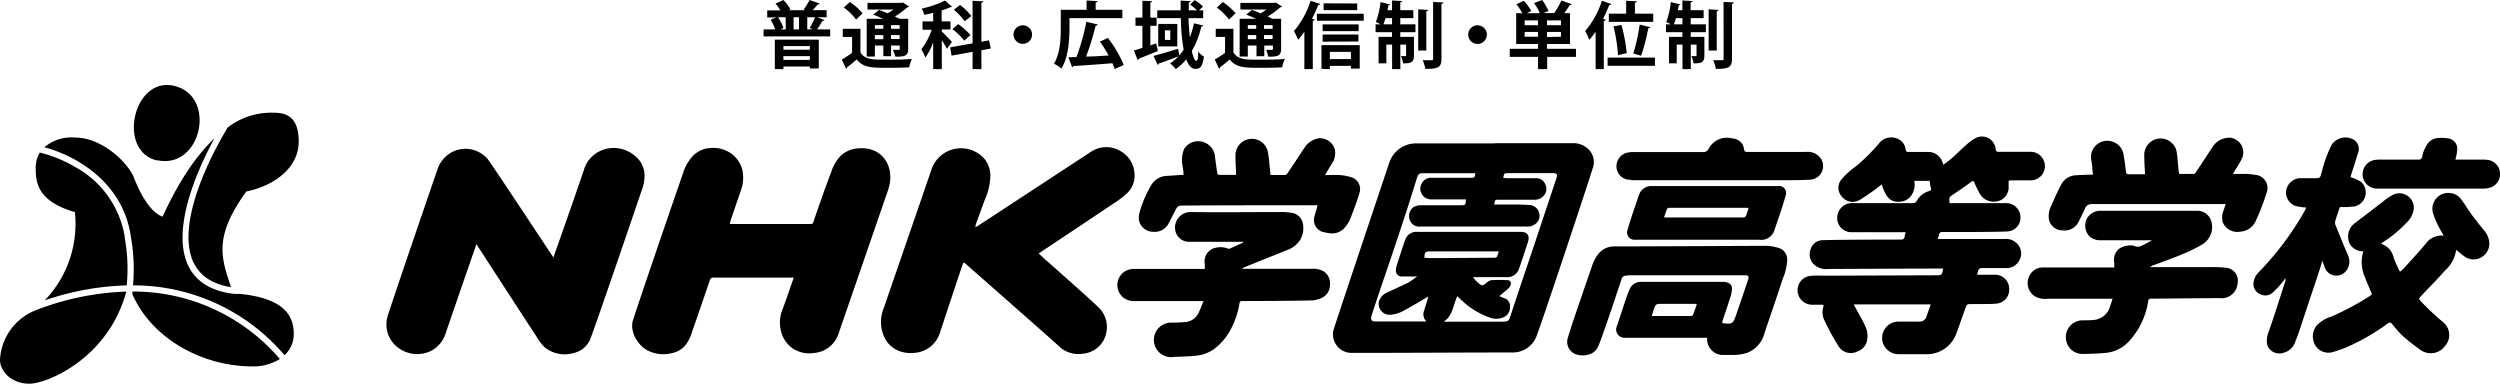 <svg xmlns="http://www.w3.org/2000/svg" viewBox="0 0 434 66.61"><defs><style>.cls-1{isolation:isolate;}.cls-2{mix-blend-mode:multiply;}</style></defs><g class="cls-1"><g id="レイヤー_2" data-name="レイヤー 2"><g id="text_contents" data-name="text, contents"><g class="cls-2"><path d="M143.13,3.46a.36.36,0,0,1-.34.14,17.51,17.51,0,0,1-.95,1.5h2.28V6.32H132.56V5.1h2a7.68,7.68,0,0,0-.78-1.68l1-.39h-1.59V1.81h2.28a8.15,8.15,0,0,0-.84-1.18L136,0a7.07,7.07,0,0,1,1.21,1.63l-.27.14h2.87l-.3-.12A10.1,10.1,0,0,0,140.54,0l1.77.62c-.05.1-.18.14-.36.14a8.65,8.65,0,0,1-.88,1h2.43V3h-1.63ZM134.51,12V6.89h7.63v5h-1.55v-.34H136V12ZM136.38,3h-1.31A7,7,0,0,1,136,4.87l-.58.23h1Zm4.21,5H136v.63h4.59ZM136,10.4h4.59V9.74H136ZM138.71,3h-.94V5.1h.94Zm2.37,2.07-.51-.22A14.49,14.49,0,0,0,141.49,3h-1.35V5.1Z"/><path d="M149.37,5V9.08c.76,1.28,2.12,1.28,4.45,1.28,1.49,0,3.28,0,4.49-.14a6.85,6.85,0,0,0-.48,1.47c-1,.06-2.33.08-3.6.08-2.92,0-4.35,0-5.5-1.45-.58.49-1.17,1-1.67,1.35,0,.15-.05.21-.18.26l-.74-1.6a18.36,18.36,0,0,0,1.78-1.15V6.41H146.3V5ZM147.53.35a10.79,10.79,0,0,1,2.22,1.95l-1.13,1.09a10.31,10.31,0,0,0-2.13-2.08Zm4.35,7.56v1.9h-1.42V3.26h2.84c-.58-.26-1.18-.52-1.7-.73l1-.81c.45.17,1,.37,1.5.6a9.16,9.16,0,0,0,1-.67h-4.5V.5h5.9l.22-.07,1.09.69a.38.38,0,0,1-.29.15,16.84,16.84,0,0,1-2.16,1.6c.29.14.55.26.76.39h1.54V8.5c0,1.23-.62,1.34-2.23,1.34A4.52,4.52,0,0,0,155,8.66h1c.15,0,.19-.06.19-.19V7.91h-1.5V9.76h-1.34V7.91Zm1.46-3.55h-1.46V5h1.46Zm-1.46,2.45h1.46V6.09h-1.46ZM156.18,5V4.36h-1.5V5Zm-1.5,1.77h1.5V6.09h-1.5Z"/><path d="M163.5,5.48c.38.34,1.51,1.51,1.75,1.81l-.86,1.19A13.71,13.71,0,0,0,163.5,7V12H162V7.35A11.14,11.14,0,0,1,160.64,10a8.33,8.33,0,0,0-.7-1.44,11.86,11.86,0,0,0,1.81-3.4h-1.6V3.71H162V2.23c-.52.14-1.05.25-1.55.35A4.2,4.2,0,0,0,160,1.49a16.53,16.53,0,0,0,4.06-1.4l1.21,1.09c-.07.07-.17.07-.31.07a11.42,11.42,0,0,1-1.49.56v1.9H165V5.12H163.5ZM172,8.43l-1.63.29V12h-1.53V9l-3.65.66-.24-1.44,3.89-.7V.14l1.87.1c0,.12-.1.2-.34.24V7.25L171.7,7Zm-4.6-1.37a11,11,0,0,0-2.06-2l1-.87a11.52,11.52,0,0,1,2.13,1.89Zm-.73-6.2a10.17,10.17,0,0,1,1.95,1.92l-1.15.91a11.47,11.47,0,0,0-1.88-2Z"/><path d="M179.17,6a1.61,1.61,0,1,1-1.61-1.61A1.62,1.62,0,0,1,179.17,6Z"/><path d="M185.66,3.15V4.9c0,2-.2,5.11-1.4,7a6.22,6.22,0,0,0-1.29-.84c1.09-1.79,1.18-4.39,1.18-6.19V1.7h4.48V.09l1.91.1c0,.12-.1.2-.33.25V1.7h4.63V3.15Zm6.67,3.43a20.64,20.64,0,0,1,2.75,4.7l-1.56.7a10.53,10.53,0,0,0-.41-1c-2.49.2-5.06.38-6.76.48a.27.27,0,0,1-.24.2l-.63-1.71,1.4-.05a38.72,38.72,0,0,0,1.71-6.12l2,.48a.42.42,0,0,1-.39.21,43.14,43.14,0,0,1-1.66,5.35c1.23,0,2.59-.11,3.92-.19a23.84,23.84,0,0,0-1.51-2.4Z"/><path d="M200.71,7.53,201,8.85c-1.2.5-2.47,1-3.31,1.35a.31.31,0,0,1-.19.24l-.65-1.68c.41-.11.91-.26,1.47-.44V4.48h-1.2V3.06h1.2V.13l1.7.08c0,.12-.1.21-.32.23V3.06h1.09V4.48h-1.09v3.4Zm5.61-4.38c.05,1.16.13,2.3.24,3.33a16.86,16.86,0,0,0,.72-2.43l1.61.37a.33.33,0,0,1-.34.19,15.42,15.42,0,0,1-1.65,4.24c.22,1,.48,1.7.77,1.71S208,10,208,8.93a3.32,3.32,0,0,0,1,.89c-.24,1.67-.58,2.14-1.47,2.14-.36,0-1-.09-1.6-1.66A9.08,9.08,0,0,1,204.12,12a5.77,5.77,0,0,0-1-1,7.17,7.17,0,0,0,1.47-1.23c-1.25.48-2.55,1-3.43,1.25a.3.3,0,0,1-.18.24l-.74-1.55c1.06-.27,2.71-.76,4.27-1.24l.21,1.16a8.48,8.48,0,0,0,.76-1A34.74,34.74,0,0,1,205,3.15h-4.1V1.79h4.06c0-.57,0-1.14,0-1.69l1.75.1c0,.13-.12.2-.34.23,0,.44,0,.9,0,1.36h1.43a8.8,8.8,0,0,0-1.21-1l.82-.77a7.48,7.48,0,0,1,1.42,1.12l-.68.67h.72V3.15Zm-5.25,1h3.31V8.06h-3.31Zm2.09,2.79V5.26h-.93V6.92Z"/><path d="M214.12,5V9.08c.75,1.28,2.11,1.28,4.44,1.28,1.5,0,3.29,0,4.5-.14a6.33,6.33,0,0,0-.48,1.47c-1,.06-2.33.08-3.6.08-2.92,0-4.36,0-5.5-1.45-.58.49-1.17,1-1.68,1.35a.25.25,0,0,1-.17.26l-.75-1.6a18.46,18.46,0,0,0,1.79-1.15V6.41h-1.62V5ZM212.28.35A11.06,11.06,0,0,1,214.5,2.3l-1.14,1.09a10.24,10.24,0,0,0-2.12-2.08Zm4.34,7.56v1.9H215.2V3.26h2.85c-.58-.26-1.19-.52-1.7-.73l1-.81c.45.17,1,.37,1.49.6a8.43,8.43,0,0,0,1-.67h-4.51V.5h5.91l.21-.07,1.1.69a.39.39,0,0,1-.29.15,16.31,16.31,0,0,1-2.17,1.6c.29.14.56.26.77.39h1.54V8.5c0,1.23-.62,1.34-2.23,1.34a5.42,5.42,0,0,0-.38-1.18h1c.15,0,.19-.06.19-.19V7.91h-1.5V9.76h-1.35V7.91Zm1.46-3.55h-1.46V5h1.46Zm-1.46,2.45h1.46V6.09h-1.46ZM220.93,5V4.36h-1.5V5Zm-1.5,1.77h1.5V6.09h-1.5Z"/><path d="M226.44,5.5a12.74,12.74,0,0,1-1.09,1.41,13.14,13.14,0,0,0-.72-1.52A15.12,15.12,0,0,0,227.52.13L229.2.7c0,.11-.17.17-.36.16a23.25,23.25,0,0,1-1.08,2.4l.47.13c0,.11-.11.2-.33.21V12h-1.46Zm2.17-3.12h8.13V3.6h-8.13Zm.8,9.58V7.84h6.64v4.07h-1.53v-.47h-3.66V12Zm6.45-7.73V5.4h-6.25V4.23Zm-6.25,3V6h6.21V7.21Zm6-6.63V1.76h-5.83V.58ZM234.52,9h-3.66v1.25h3.66Z"/><path d="M243.09,3.15V4.22h2.63V5.59h-2.63V6.4h2.37V9.63c0,1.2-.48,1.37-1.89,1.37a4.76,4.76,0,0,0-.36-1.26c.32,0,.64,0,.75,0s.14,0,.14-.16V7.74h-1V12h-1.43V7.74h-1V11h-1.35V6.4h2.33V5.59H238.8V4.22h.87c-.28-.14-.58-.29-.82-.39a14.44,14.44,0,0,0,.81-3.47l1.66.41a.28.28,0,0,1-.3.15c0,.28-.11.57-.16.85h.8V.08l1.76.1c0,.12-.1.18-.33.22V1.77h2.26V3.15Zm-2.57,0a8.37,8.37,0,0,1-.36,1.07h1.5V3.15Zm7.41-1.43c0,.12-.1.19-.32.23V8.77H246.2V1.62Zm.86-1.38,1.78.08c0,.12-.1.21-.33.25v9.54c0,1.47-.55,1.75-2.8,1.75a6.86,6.86,0,0,0-.46-1.51c.67,0,1.31,0,1.53,0s.28-.06.28-.27Z"/><path d="M258.12,6a1.62,1.62,0,1,1-1.62-1.61A1.62,1.62,0,0,1,258.12,6Z"/><path d="M273.59,8.47v1.4h-5V12H267V9.87h-4.91V8.47H267V7.64h-3.79V2.29h1.07A12.29,12.29,0,0,0,263.25.73l1.3-.59a10.43,10.43,0,0,1,1.28,1.77l-.77.38h2.25a8.48,8.48,0,0,0-1-1.75L267.71,0a9.94,9.94,0,0,1,1.12,1.91l-.91.36h1.88A12.82,12.82,0,0,0,271.06.08l1.81.65c-.05.09-.18.14-.37.14a11.71,11.71,0,0,1-.95,1.42h1V7.64h-4v.83ZM267,4.38V3.54h-2.32v.84Zm-2.32,2H267V5.54h-2.32Zm6.3-2V3.54h-2.42v.84Zm0,2V5.54h-2.42v.88Z"/><path d="M279.72.7c-.05.11-.16.17-.35.16-.32.8-.68,1.62-1.08,2.4l.46.13c0,.11-.11.2-.33.21V12H277V5.5a11.64,11.64,0,0,1-1.09,1.41,11.68,11.68,0,0,0-.72-1.52,15.29,15.29,0,0,0,2.9-5.26ZM287.3,10v1.42h-8.22V10Zm-5-7.63V.13l1.86.1c0,.12-.1.2-.34.24v1.9H287V3.8h-7.71V2.37Zm-1.41,7.2a30.66,30.66,0,0,0-.78-5l1.38-.23a29,29,0,0,1,.91,4.89Zm4,.1c-.08,0-1.35-.39-1.35-.4a31.63,31.63,0,0,0,1.11-5l1.86.45a.41.41,0,0,1-.37.19A34.21,34.21,0,0,1,284.9,9.67Zm0,0h0Z"/><path d="M293.51,3.15V4.22h2.63V5.59h-2.63V6.4h2.37V9.63c0,1.2-.48,1.37-1.89,1.37a4.43,4.43,0,0,0-.37-1.26c.33,0,.64,0,.76,0s.14,0,.14-.16V7.74h-1V12h-1.44V7.74h-1V11h-1.34V6.4h2.32V5.59h-2.85V4.22h.86c-.27-.14-.57-.29-.81-.39a14,14,0,0,0,.8-3.47l1.66.41c0,.09-.13.16-.3.15,0,.28-.1.57-.15.85h.79V.08l1.77.1c0,.12-.1.18-.33.22V1.77h2.25V3.15Zm-2.57,0a10.28,10.28,0,0,1-.36,1.07h1.49V3.15Zm7.4-1.43c0,.12-.1.19-.31.23V8.77h-1.41V1.62Zm.87-1.38L301,.42c0,.12-.1.21-.33.25v9.54c0,1.47-.55,1.75-2.81,1.75a6.32,6.32,0,0,0-.45-1.51c.67,0,1.31,0,1.52,0s.29-.06.29-.27Z"/></g><path d="M259.53,24.86c4.42,0,8.84,0,13.25,0a3.8,3.8,0,0,1,2.78.88,3.07,3.07,0,0,1,1,3.27c-.69,2.33-9.38,28.47-9.91,29.57a4.4,4.4,0,0,1-4.18,2.61c-9.26,0-18.51.08-27.76.07a3.21,3.21,0,0,1-3.08-4.39c.8-2.55,8.76-26.25,9.54-28.6a4.89,4.89,0,0,1,4.71-3.38c4.55,0,13.66,0,13.66,0m-5,9.72h-6a1.86,1.86,0,0,1-1.78-2.68,1.81,1.81,0,0,1,1.8-1.06h6.77c.63,0,.75-.12.76-.8l-.18,0H247c-.6,0-.82.17-1,.77-.58,1.84-1.14,3.69-1.74,5.52q-1.63,5-3.31,9.94C240,49.09,239,52,238.1,54.81c-.22.68,0,1,.71,1,2.78,0,5.57,0,8.35,0a4.45,4.45,0,0,0,.47,0,1.73,1.73,0,0,1-.45-1.76c.22-.68.43-1.36.64-2.05.05-.14.07-.29.13-.54l-.25.16c-1.32.77-2.62,1.58-4,2.3a5.36,5.36,0,0,1-2.58.73,1.91,1.91,0,0,1-1.73-2.34,2.47,2.47,0,0,1,1.39-1.52c1.26-.58,2.52-1.16,3.77-1.77A16,16,0,0,0,246,48l-.58,0h-2.1a1,1,0,0,1-1-1,3.7,3.7,0,0,1,.16-.93c.36-1.15.74-2.3,1.12-3.45a9.52,9.52,0,0,1,.39-1.1,2,2,0,0,1,1.92-1.27c2.48,0,5,0,7.44,0l10.63,0c1.11,0,1.65.57,1.27,1.75-.43,1.36-.89,2.71-1.34,4.06l-.21.59a2.12,2.12,0,0,1-2.21,1.46h-5.76a4.53,4.53,0,0,0,.89,1c.7.57.7.55,1.42,0a1.83,1.83,0,0,1,.81-.47,23,23,0,0,1,2.87,0c.56,0,.74.57.42,1.06a2.76,2.76,0,0,1-.37.46l-1.47,1.23a8.34,8.34,0,0,0,.83.36,1.41,1.41,0,0,1,1,1.51,1.84,1.84,0,0,1-.86,1.69,3.17,3.17,0,0,1-2.72.15,13.45,13.45,0,0,1-4.24-2.46c-.44-.38-.86-.79-1.33-1.22-.71,1.54-.77,3.38-2.34,4.42a4.53,4.53,0,0,0,.72,0c3,0,6,0,9,0,1.64,0,1.53,0,2-1.43,1.16-3.54,2.36-7.07,3.55-10.6l4.29-12.87c.22-.66.08-.88-.6-.88l-7.77,0c-.7,0-.7,0-.87.81a4.35,4.35,0,0,0,.52.06c1.73,0,3.47,0,5.2,0a1.68,1.68,0,0,1,1.59,1.08,1.75,1.75,0,0,1-.15,1.8,2.07,2.07,0,0,1-1.84.86c-2,0-4,0-6,0-.76,0-.78,0-.87.84,1,0,2.06,0,3.1,0a31.4,31.4,0,0,1,3.22.1,1.85,1.85,0,0,1,1.24,2.83,2.18,2.18,0,0,1-1.94.89H246.53a1.71,1.71,0,0,1-1.73-1,1.94,1.94,0,0,1,.57-2.36,2.58,2.58,0,0,1,1.28-.34c2.34,0,4.69,0,7,0,.71,0,.79-.08.82-.88m-7.21,10c.23,0,.45.05.67.05h2.33l9.22-.06a.52.52,0,0,0,.4-.18,6.21,6.21,0,0,0,.3-.92h-11.9c-.82,0-1,.18-1,1.1"/><path d="M335,31.4h-2.68a3.31,3.31,0,0,1-.85,2.94,2.86,2.86,0,0,1-1.49.67c-1.69.2-2.58-.64-3.31-3-.56.43-1.09.87-1.66,1.26-.79.54-1.57,1.11-2.41,1.57a2.42,2.42,0,0,1-2.95-.82,2.25,2.25,0,0,1,0-2.84,13.28,13.28,0,0,1,2.61-2.36,33.24,33.24,0,0,0,3.9-3.88,2.69,2.69,0,0,1,4.15-.21,2.4,2.4,0,0,1,.5,1.17c.06.42.21.49.58.48h3.29a2.56,2.56,0,0,1,2.54,1.81l.15.41c.51-.39,1-.73,1.47-1.14.93-.83,1.81-1.71,2.75-2.53a6.7,6.7,0,0,1,1.32-.93,2.39,2.39,0,0,1,3.54,1.91c.07.43.23.44.55.44,1.9,0,3.8,0,5.71,0A2.52,2.52,0,0,1,355,28.84a2.46,2.46,0,0,1-2.33,2.46l-3.28,0c-.23,0-.45.05-.69.07,0,.47,0,.89,0,1.31A2.49,2.49,0,0,1,346.42,35a2.79,2.79,0,0,1-2.88-1.66,16.89,16.89,0,0,1-.8-1.66c-.13-.27-.23-.33-.51-.13-1,.76-2.09,1.49-3.15,2.21-.73.49-.75.48-.63,1.5h.84c3,0,6.06,0,9.08,0a2.48,2.48,0,0,1,2.38,2.35,2.39,2.39,0,0,1-2.12,2.56c-1.51.11-9.08.12-11.35.1-.42,0-.61.12-.69.51,0,.22-.12.43-.2.71a4.8,4.8,0,0,0,.52,0c3.67,0,7.34,0,11,0a2.69,2.69,0,0,1,2.5,1.09,2.41,2.41,0,0,1,.17,2.57,2.5,2.5,0,0,1-2.37,1.39c-1.35,0-2.71,0-4.06,0-.45,0-.68.13-.76.55,0,.18-.11.36-.18.6.2,0,.35,0,.49,0,.88,0,1.77,0,2.65,0a2.43,2.43,0,0,1,2.44,2.43,2.39,2.39,0,0,1-2,2.56c-.87.16-4.27.08-5.06.12a.53.53,0,0,0-.39.31c-.57,1.55-1.09,3.11-1.67,4.65a5.45,5.45,0,0,1-5.39,3.73h-4.57a2.89,2.89,0,0,1-2.82-1.9,2.83,2.83,0,0,1,2.67-3.76q1.79,0,3.57,0a1.2,1.2,0,0,0,1.29-.85c.25-.69.49-1.38.76-2.14H321.83a4.59,4.59,0,0,0,.21.44c.6,1.12,1.26,2.21,1.77,3.36a3.73,3.73,0,0,1,.15,3A2.58,2.58,0,0,1,322.48,61a2.51,2.51,0,0,1-3.37-1,41,41,0,0,1-2.43-4.47,3.07,3.07,0,0,1-.14-2.29,2.56,2.56,0,0,0,0-.34h-1.93a2.53,2.53,0,0,1-2.54-2.23,2.51,2.51,0,0,1,2-2.75,14.38,14.38,0,0,1,2.37-.06l19.62-.07c1,0,1.09,0,1.26-1.17l-.43,0c-4.8,0-17.77.07-19.45.07a3.14,3.14,0,0,1-2.68-.92,2.44,2.44,0,0,1-.43-2.5,2.16,2.16,0,0,1,2-1.57c2.19-.09,11.25-.12,13.6-.1.43,0,.65-.11.72-.54,0-.23.11-.46.18-.75h-9.58a2.44,2.44,0,0,1-2.27-2,2.58,2.58,0,0,1,2.72-3.05c3.44,0,6.89,0,10.33,0a.72.72,0,0,0,.72-.4,3.64,3.64,0,0,1,2.2-1.71c.25-.08.35-.18.25-.49a8.54,8.54,0,0,1-.2-1.23"/><path d="M82.73,42.33c-.32.88-4.45,12.85-5.29,15.31a5.34,5.34,0,0,1-2.35,3.14,5.5,5.5,0,0,1-6.63-1,5,5,0,0,1-1.09-5.12c.55-1.86,7.5-22.18,8.53-25.1A5.2,5.2,0,0,1,79.49,26a5.13,5.13,0,0,1,5.15,1.58c1,1.31,11.23,16.85,11.43,17.11.2-.52,3.71-10.53,5.27-15.1a5.26,5.26,0,0,1,3.1-3.49,5.61,5.61,0,0,1,5.82,1,4.29,4.29,0,0,1,1.62,3.68,6.69,6.69,0,0,1-.39,2c-1.38,4.08-8.19,24-8.92,25.83a4.08,4.08,0,0,1-2.93,2.66,5.51,5.51,0,0,1-5.11-1,9.09,9.09,0,0,1-1.45-1.94c-1.77-2.66-9.81-15.09-10.35-15.9"/><path d="M137.79,48.19c-.8,0-10,0-13.89,0a.59.59,0,0,0-.68.48q-1.52,4.48-3.1,9a6.4,6.4,0,0,1-1.33,2.49,4.19,4.19,0,0,1-2.14,1.14,6,6,0,0,1-4.06-.38,4.89,4.89,0,0,1-2-1.8,4.51,4.51,0,0,1-.81-3.17C110,55,117,34.57,118.51,30.27A7.81,7.81,0,0,1,120.35,27a4.56,4.56,0,0,1,2.83-1.29,5.27,5.27,0,0,1,3.07.54,4.92,4.92,0,0,1,2.65,3.38,6.57,6.57,0,0,1-.31,3.51q-.91,2.65-1.82,5.31c0,.13,0,.27-.09.44,1.43,0,10.72,0,14,0a.46.46,0,0,0,.53-.39c1-2.9,2-5.8,3.11-8.69A6.83,6.83,0,0,1,146,27a4.75,4.75,0,0,1,3-1.24,5.59,5.59,0,0,1,3.21.61A4.81,4.81,0,0,1,154.5,30c.27,1.64-.37,3.1-.88,4.59-1.38,4-6.76,19.59-8.08,23.42a4.86,4.86,0,0,1-4.27,3.27,5.26,5.26,0,0,1-3.44-.65,5.14,5.14,0,0,1-2.34-3.59,5.84,5.84,0,0,1,.31-3.2c.67-1.79,1.28-3.6,1.91-5.4l.08-.27"/><path d="M169.4,39.44c1-.63,16.8-11,19.86-13a4.81,4.81,0,0,1,5.59,0,4.64,4.64,0,0,1,2.07,3.42,4.18,4.18,0,0,1-1.23,3.65,15.62,15.62,0,0,1-2.37,1.81c-1.85,1.25-10.48,7-13,8.67.53.48,1,1,1.54,1.41,1.57,1.4,7.54,6.67,8.88,8a4.65,4.65,0,0,1,1.37,4,4.52,4.52,0,0,1-4.11,4,4.85,4.85,0,0,1-4.21-1.34c-1.07-1-15.46-13.65-16.27-14.36a1.23,1.23,0,0,0-.26-.13c-.08.21-.17.39-.23.58-.32.91-2.92,8.79-3.93,11.82a5,5,0,0,1-4.36,3.29,5.58,5.58,0,0,1-2.78-.38,4.64,4.64,0,0,1-2.33-2.12,6.27,6.27,0,0,1-.22-5.24c1.66-4.85,7.19-20.84,8.26-24A5.42,5.42,0,0,1,171,27.69a4.88,4.88,0,0,1,.93,2.65,11,11,0,0,1-1,4.42c-.53,1.44-1.05,2.88-1.57,4.31a1.83,1.83,0,0,0,0,.37"/><path d="M296.34,58.64l-.47,0c-4.06,0-13.35,0-13.92,0a1.44,1.44,0,0,1-1.33-1.83c.5-1.41.94-2.85,1.42-4.27.27-.79.53-1.59.88-2.36a2.1,2.1,0,0,1,2-1.25c2.88,0,5.76,0,8.63,0l5.43,0c1,0,1.65.32,1.69,1.1a4.9,4.9,0,0,1-.32,1.67c-.43,1.37-.9,2.73-1.35,4.1a1.43,1.43,0,0,0,0,.29l.07,0c1.64.22,1.78.14,2.32-1.42.71-2.08,1.42-4.15,2.12-6.23.13-.38,0-.61-.43-.65a2.84,2.84,0,0,0-.41,0H283a6.11,6.11,0,0,0-.85.08.78.78,0,0,0-.67.64c-1,3-2,6.07-3.09,9.1-.26.77-.53,1.53-.84,2.28a2.57,2.57,0,0,1-2,1.72,3.51,3.51,0,0,1-2.3-.25,2.32,2.32,0,0,1-1.14-2.48c.41-1.43.88-2.84,1.36-4.25,1-2.92,2-5.84,3-8.74a6.84,6.84,0,0,1,1.16-2,3.53,3.53,0,0,1,2.78-1.11c4.36,0,21.37-.09,25.52-.1a7.87,7.87,0,0,1,3.08.45A2.09,2.09,0,0,1,310.26,45a9.07,9.07,0,0,1-.78,3.4c-1,3.14-2.12,6.28-3.16,9.42a5,5,0,0,1-3,3.43,8.19,8.19,0,0,1-2.22.37c-.71,0-1.42,0-2.14,0A2.73,2.73,0,0,1,296.36,59c0-.11,0-.21,0-.34m-1.81-5.85a.88.88,0,0,0-.17-.06h-5.81c-1.14,0-1.14,0-1.52,1.11-.1.3-.19.61-.32,1h1.57l5.15,0c.15,0,.4-.08.45-.19.24-.59.44-1.2.65-1.81"/><path d="M209.14,46.74a8.23,8.23,0,0,0,0-1,2.4,2.4,0,0,1,2-2.75,3.4,3.4,0,0,1,1.92.13.66.66,0,0,0,.38.06c.79-.34,1.56-.71,2.34-1.06,0,0,0-.09,0-.14h-.45c-2.94,0-5.88,0-8.82,0A2.43,2.43,0,0,1,204,39.81a2.69,2.69,0,0,1,2.61-3c5.21.07,10.42,0,15.63,0a11,11,0,0,1,2.29.19,2.34,2.34,0,0,1,1.7,2.18,3.9,3.9,0,0,1-.43,2.3,4.35,4.35,0,0,1-2.28,1.9c-2.48,1-5,2-7.45,3a1.08,1.08,0,0,0-.44.28h.47c3.88,0,7.77,0,11.65,0a3.72,3.72,0,0,1,2,.42,2.54,2.54,0,0,1,1.12,2.52,2.39,2.39,0,0,1-1.2,2,4.61,4.61,0,0,1-1.78.55c-2.82.08-11,.12-12.28.11-.3,0-.38.12-.43.38a14.36,14.36,0,0,1-1.21,3.9,10.26,10.26,0,0,1-3.31,4.13,6.72,6.72,0,0,1-3.12,1.09c-1.2.11-2.41.17-3.62.18a3,3,0,1,1-.38-5.93c.7,0,1.4-.05,2.09-.09a2.78,2.78,0,0,0,2.42-1.58c.33-.64.57-1.33.88-2.08H196.73a2.76,2.76,0,0,1-2.65-2,2.8,2.8,0,0,1,2.81-3.57h12.25Z"/><path d="M373.29,46.37h10.56a22.34,22.34,0,0,1,2.59.11,2.26,2.26,0,0,1,2,2.76,2.78,2.78,0,0,1-3.09,2.52c-4,0-7.91.07-11.87.09-.34,0-.48.06-.56.46a13.11,13.11,0,0,1-3.52,7.14,6.23,6.23,0,0,1-3.86,1.81c-1.32.13-2.66.16-4,.19a2.87,2.87,0,0,1-2.88-2.51,2.9,2.9,0,0,1,2.84-3.33c.66,0,1.31,0,2-.07a3.19,3.19,0,0,0,2.8-2.35c.16-.41.28-.83.45-1.33h-.62c-3.54,0-7.08,0-10.62,0a3.6,3.6,0,0,1-2.35-.48,2.73,2.73,0,0,1-1-3.16,2.61,2.61,0,0,1,2.43-1.79c2.7,0,11,0,12.45,0,0-.28,0-.47,0-.66-.31-2,.85-3.09,2.72-3.17a1.79,1.79,0,0,1,.8.11,1.41,1.41,0,0,0,1.32-.1,16.24,16.24,0,0,0,1.69-.9h-8.82a2.94,2.94,0,0,1-1.94-.6,2.72,2.72,0,0,1-.54-3.14,2.68,2.68,0,0,1,2.52-1.38c5.54,0,11.08,0,16.63,0a2.52,2.52,0,0,1,2.43,1.71,3.53,3.53,0,0,1-1.33,4A22.85,22.85,0,0,1,379,44.07c-1.72.73-3.49,1.36-5.24,2-.12,0-.23.13-.47.26"/><path d="M413.33,42.3a3.31,3.31,0,0,1,2.23,2.49c.25.7.59,1.38.89,2.07a2.2,2.2,0,0,0,.2.3,7.79,7.79,0,0,0,.66-.58c1.26-1.4,2.55-2.77,3.75-4.22a3.38,3.38,0,0,1,3.16-1.45c-.35-.65-.7-1.22-1-1.82a15.07,15.07,0,0,1-.79-1.91,2.75,2.75,0,0,1,2.81-3.68,2.7,2.7,0,0,1,2.09,1.2c.61.81,1.12,1.69,1.71,2.5s1.39,1.8,2.1,2.69a3.72,3.72,0,0,1,1,2.19,2.73,2.73,0,0,1-4.49,2.3c-.42-.3-.79-.65-1.26-1A5.92,5.92,0,0,1,424.42,47c-1.36,1.55-2.81,3-4.24,4.52-.27.29-.23.43,0,.7a42.74,42.74,0,0,0,4,3.75,2.88,2.88,0,0,1,.2,4.18,3,3,0,0,1-2.13,1.16,3.17,3.17,0,0,1-2.16-.63c-1-.75-2-1.48-2.92-2.31a19.82,19.82,0,0,1-1.88-2.1c-.24-.28-.41-.38-.77-.12a36.78,36.78,0,0,1-7,4.06,20,20,0,0,1-2.63.93,2.66,2.66,0,0,1-3-1.26,3.07,3.07,0,0,1,.26-3.35,6,6,0,0,1,2.6-1.58,46.55,46.55,0,0,0,6.78-3.65c.3-.19.19-.34.1-.56-.39-.92-.78-1.85-1.15-2.78a6.35,6.35,0,0,1-.2-4.34A2.61,2.61,0,0,1,408,42.47a2.88,2.88,0,0,1,.68-3.64c1.7-1.3,3.41-2.59,5.09-3.9a8.21,8.21,0,0,1,1.94-1.24A2.53,2.53,0,0,1,419.05,36a3.87,3.87,0,0,1-1.24,2.62A20.7,20.7,0,0,1,413.75,42a4.83,4.83,0,0,0-.42.31"/><path d="M214.58,30.39c0-1.19-.12-2.3-.1-3.42a2.84,2.84,0,0,1,5.63-.56,21.6,21.6,0,0,1,.29,2.42c.06.51.11,1,.16,1.55.89,0,1.72,0,2.56,0a.64.64,0,0,0,.39-.3c1-1.46,1.93-2.92,2.91-4.37A3.59,3.59,0,0,1,229,24a2.68,2.68,0,0,1,2.74,2,3.36,3.36,0,0,1-.64,2.59c-.35.58-.7,1.15-1.08,1.8.9,0,1.71-.05,2.5,0a8.05,8.05,0,0,1,2.08.39A2.12,2.12,0,0,1,236,33.5a39.41,39.41,0,0,1-1.33,3.78,5.77,5.77,0,0,1-1.44,2.47,2.9,2.9,0,0,1-2.52.72,9.43,9.43,0,0,1-1.06-.2,2.16,2.16,0,0,1-1.49-2.59c.11-.48.28-1,.42-1.42a6,6,0,0,0,.12-.63c-1.2,0-21.76,0-23.76.07a.88.88,0,0,0-.67.4c-.49.85-.89,1.75-1.36,2.61a2.72,2.72,0,0,1-2.72,1.53,2.5,2.5,0,0,1-2.46-2,3.42,3.42,0,0,1,.11-1.42,19.79,19.79,0,0,1,2-4.65,3.24,3.24,0,0,1,2.64-1.63l3-.2c-.05-.47-.07-.95-.16-1.41a5,5,0,0,1,.24-3.05,2.82,2.82,0,0,1,2.73-1.35,2.93,2.93,0,0,1,2.65,2.86c.13.89.24,1.79.38,2.68a.42.42,0,0,0,.26.29c1,0,2.05,0,3,0"/><path d="M363.33,30.25c-.09-.81-.13-1.59-.26-2.35a2.82,2.82,0,0,1,3.59-3.33,2.79,2.79,0,0,1,2,2.35c.17.88.27,1.78.38,2.68.07.61.09.65.72.65.87,0,1.75,0,2.62,0-.05-1.12-.14-2.16-.13-3.2A2.83,2.83,0,0,1,377,24.8a2.61,2.61,0,0,1,.89,1.73c.14.94.2,1.89.29,2.84,0,.26.07.51.12.82.85,0,1.71,0,2.57,0,.11,0,.25-.16.32-.27,1-1.47,1.94-2.95,2.92-4.42a3.43,3.43,0,0,1,3.21-1.58,2.58,2.58,0,0,1,1.76,3.84c-.36.69-.8,1.34-1.19,2-.07.11-.12.23-.23.43.62,0,1.16,0,1.7,0a13,13,0,0,1,2.26.18,2.27,2.27,0,0,1,1.84,3.14,36.25,36.25,0,0,1-1.8,4.71,3.17,3.17,0,0,1-2.79,2,2.75,2.75,0,0,1-3-1.62,3.23,3.23,0,0,1,.14-2.08l.38-1.09c-.34,0-.61,0-.89,0-3.07,0-17.94,0-22.29,0a1.21,1.21,0,0,0-1.25.76c-.35.73-.67,1.48-1.06,2.19A2.7,2.7,0,0,1,358.12,40a2.41,2.41,0,0,1-2.43-1.9,4,4,0,0,1,.34-2.24c.6-1.33,1.16-2.68,1.87-3.95a3,3,0,0,1,2.48-1.48c.83-.08,1.67-.07,2.5-.11l.45,0"/><path d="M408.06,30.74a10.93,10.93,0,0,1,1.74.77,2.47,2.47,0,0,1-1.23,4.35c-.39,0-.79.07-1.18.09H406.2c-.29.86-.59,1.68-.82,2.51a1.19,1.19,0,0,0,.11.73c.67,1.65,1.34,3.32,2.06,5a2.58,2.58,0,0,1-.48,3.07,2.14,2.14,0,0,1-3.49-.82,6.65,6.65,0,0,0-.45-1.15c-.09.31-.16.62-.25.92C402,49,401,51.82,400.09,54.64c-.53,1.58-1,3.16-1.64,4.71a2.83,2.83,0,0,1-2,1.88,2.21,2.21,0,0,1-2.88-1.42,4.2,4.2,0,0,1,.32-2.34c1-2.88,1.9-5.78,2.85-8.67a1,1,0,0,0,0-.52,6.41,6.41,0,0,1-.52.73,17.26,17.26,0,0,1-1.76,1.86,1.9,1.9,0,0,1-2.17.15,1.85,1.85,0,0,1-1.08-1.88,3,3,0,0,1,.93-1.91,51.49,51.49,0,0,0,7.95-10.62c.11-.19.19-.4.27-.57a14.36,14.36,0,0,1-1.83-.27,2.51,2.51,0,0,1-1.66-2.66,2.59,2.59,0,0,1,2.38-2.18H402c.77,0,.77-.1,1-.84a22.82,22.82,0,0,1,1.77-4.95,2.89,2.89,0,0,1,4-.79,1.94,1.94,0,0,1,.59,2.21c-.4,1.29-.82,2.58-1.23,3.87,0,.13-.06.28-.09.42l.1-.11"/><path d="M308.74,32.28A1.23,1.23,0,0,1,310,33.9C309.43,36,308.69,38,308,40.09a2.41,2.41,0,0,1-2.6,1.53H283.85a1.28,1.28,0,0,1-1.3-1.75c.52-1.83,1.16-3.63,1.77-5.43a4.75,4.75,0,0,1,.54-1.26,2.32,2.32,0,0,1,2-.88c3.66,0,18.21,0,21.84,0m-19.8,5.45.11,0h13.71a.55.55,0,0,0,.4-.32c.17-.41.29-.84.45-1.35h-3.74l-5.8,0c-1.42,0-2.85,0-4.28,0a.48.48,0,0,0-.37.22c-.18.44-.32.9-.48,1.37"/><path d="M283.15,31.2a2.38,2.38,0,0,1-2.13-1,2.43,2.43,0,0,1,1.22-3.63,3.85,3.85,0,0,1,1.06-.17q6.17,0,12.33,0a1,1,0,0,0,1-.6,3.59,3.59,0,0,1,4-1.79,2.32,2.32,0,0,1,1.84,1,2.43,2.43,0,0,1,.3.92c.05.31.14.44.48.44q5.17,0,10.36,0a2.74,2.74,0,0,1,2.51,1.18,2.37,2.37,0,0,1-1.74,3.63c-1.46.1-2.94.1-4.41.1-3.85,0-21.72,0-26.81,0"/><path d="M426.27,27.71h4.44a6.36,6.36,0,0,1,1.45.1,2.48,2.48,0,0,1-.18,4.84,4.09,4.09,0,0,1-.85.09c-6.17,0-12.34,0-18.5,0a2.5,2.5,0,0,1-.48-4.95,4.45,4.45,0,0,1,.81-.08c2.29,0,4.57,0,6.86,0a.6.6,0,0,0,.68-.52,5.62,5.62,0,0,1,1-2.33,2.37,2.37,0,0,1,1.71-.9,7.3,7.3,0,0,1,1.93.09,1.8,1.8,0,0,1,1.39,2.19c0,.47-.16.93-.26,1.44"/><path d="M40.47,51h0"/><path d="M27.3,27.82C35,29.49,37.79,16.54,30.1,14.87c-7-1.52-9.83,11.42-2.8,13"/><path d="M33.66,45.66c1.1,2.28,3.27,3.68,6.44,4.19C38.44,44.8,37,41.21,42.76,33.24c4.9-1,9.1-4.14,9.1-8.67s-2.42-5-4.33-5a12.4,12.4,0,0,0-8,2.56c-4.1,6.79-8.84,17.51-5.88,23.57"/><path d="M6,53.94l0,0A9.77,9.77,0,0,0,0,62.46c0,2,2,4.15,5.09,4.15S18.71,62.26,21.9,50.73a.37.37,0,0,1,0-.11A47.45,47.45,0,0,0,6,53.94"/><path d="M23,50.61c0,.13,0,.26-.05.39,3.29,7.65,12,12.61,20.91,12.61a8.62,8.62,0,0,0,4.72-1.29A33.45,33.45,0,0,0,23,50.61"/><path d="M21.67,41.19a16.92,16.92,0,0,0-8.75-12.27,23.09,23.09,0,0,0-6-2.44,5,5,0,0,0-.72,2.62c0,2.36.12,5.8,6.8,7.72A19.17,19.17,0,0,1,7.77,52.14,47.87,47.87,0,0,1,22,49.54a30.29,30.29,0,0,0-.36-8.35"/><path d="M41.45,51.05,40.56,51h-.09c-3.82-.48-6.44-2.11-7.77-4.84-2.8-5.75.74-15.2,4.53-22.14-2.81,2.65-5.93,6.87-9,13.59-2.36-.83-4.14-4.59-5-6.82S18,23.87,12.92,23.87a7.24,7.24,0,0,0-5.21,1.69c6.41,1.75,13.75,6.71,15,15.48a32,32,0,0,1,.38,8.5A34.4,34.4,0,0,1,49.4,61.67,5,5,0,0,0,51,58c0-3.13-1.59-6.26-9.58-7"/></g></g></g></svg>